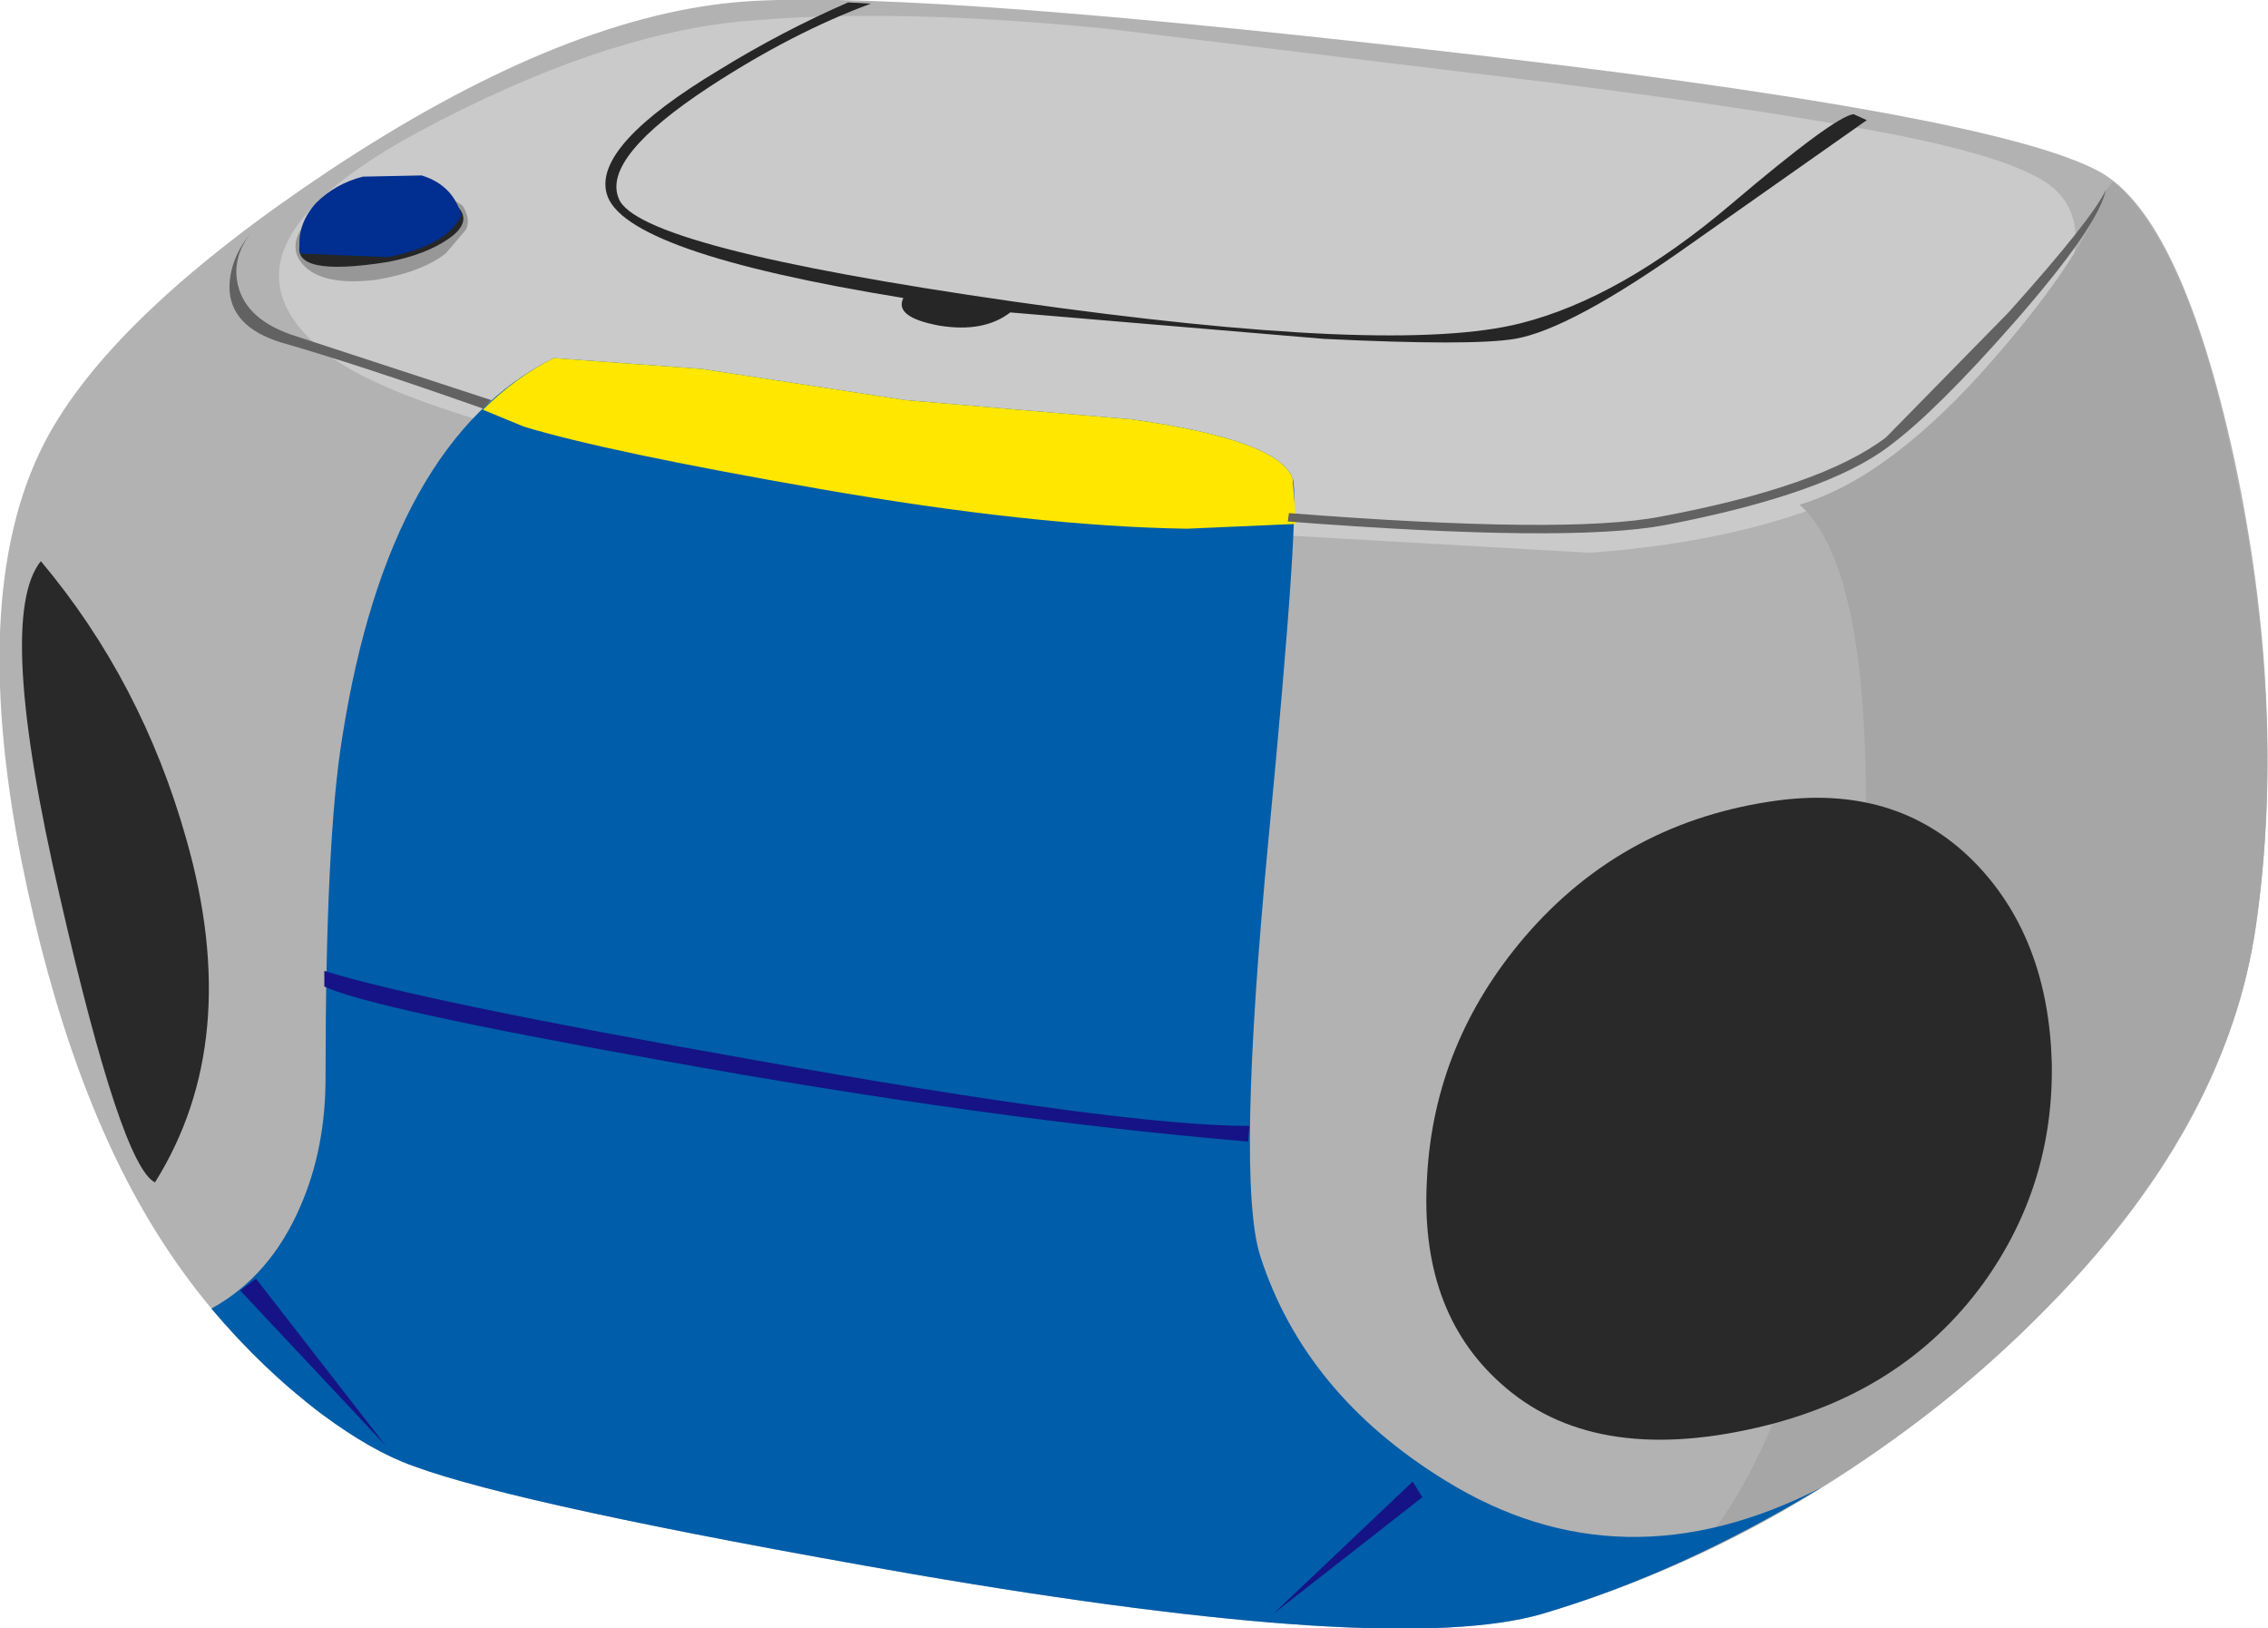 <?xml version="1.0" encoding="UTF-8" standalone="no"?>
<svg xmlns:xlink="http://www.w3.org/1999/xlink" height="67.75px" width="94.4px" xmlns="http://www.w3.org/2000/svg">
  <g transform="matrix(1.0, 0.0, 0.0, 1.0, -266.45, -202.9)">
    <path d="M267.35 238.75 Q265.05 227.15 268.5 220.95 271.35 215.85 280.15 210.0 289.65 203.7 297.0 203.0 303.35 202.4 325.8 204.95 349.4 207.6 353.85 210.05 357.25 211.95 359.45 222.0 361.65 232.3 360.35 241.4 359.0 250.9 349.45 259.4 340.95 267.0 330.65 270.05 324.5 271.85 304.45 268.4 288.1 265.55 283.65 263.9 281.5 263.15 278.75 260.85 275.45 258.1 273.1 254.4 269.3 248.45 267.35 238.75" fill="#b2b2b2" fill-rule="evenodd" stroke="none"/>
    <path d="M279.9 217.5 Q274.8 213.3 283.85 208.4 291.3 204.4 297.2 203.8 303.55 203.2 312.55 204.1 L327.8 205.95 Q338.8 207.25 345.3 208.5 350.6 209.55 351.95 210.75 354.05 212.65 351.2 217.05 346.05 224.95 332.6 225.9 L310.75 224.65 298.45 223.05 Q291.55 221.95 286.45 220.4 281.65 218.95 279.9 217.5" fill="#cacaca" fill-rule="evenodd" stroke="none"/>
    <path d="M282.05 214.55 Q279.85 214.8 279.05 213.9 278.4 213.15 279.15 212.2 279.8 211.4 280.7 211.05 L284.9 210.95 285.7 211.45 Q286.05 212.0 285.85 212.45 L285.0 213.45 Q283.95 214.25 282.05 214.55" fill="#979797" fill-rule="evenodd" stroke="none"/>
    <path d="M354.4 210.45 Q357.6 213.1 359.55 222.75 361.6 232.7 360.35 241.4 359.2 249.4 352.1 256.85 345.8 263.5 336.9 267.65 342.55 261.45 343.8 244.0 345.05 227.15 341.35 223.9 345.2 222.75 349.55 217.7 353.15 213.55 354.1 210.8 L354.4 210.45" fill="#a6a6a6" fill-rule="evenodd" stroke="none"/>
    <path d="M319.25 237.8 Q317.9 251.95 318.9 255.15 320.75 260.9 326.6 264.5 333.95 269.05 342.25 264.8 336.4 268.35 330.65 270.05 324.5 271.85 304.45 268.4 288.1 265.55 283.65 263.9 281.95 263.3 279.85 261.75 277.4 259.9 275.25 257.35 277.7 256.0 278.95 253.1 280.0 250.7 280.0 247.75 280.0 237.8 280.7 233.55 282.65 221.2 289.5 217.8 L295.65 218.25 304.15 219.55 313.55 220.35 Q319.65 221.2 320.25 222.8 320.6 223.75 319.25 237.8" fill="#005da9" fill-rule="evenodd" stroke="none"/>
    <path d="M288.25 220.65 L286.55 219.95 Q287.9 218.6 289.5 217.8 L295.65 218.25 304.15 219.55 313.55 220.35 Q319.65 221.2 320.25 222.8 L320.4 224.7 315.85 224.9 Q309.5 224.8 300.6 223.25 291.7 221.7 288.25 220.65" fill="#ffe700" fill-rule="evenodd" stroke="none"/>
    <path d="M268.95 240.25 Q266.25 228.6 268.15 226.25 272.35 231.25 274.2 237.8 276.6 246.2 272.9 252.1 271.5 251.4 268.95 240.25" fill="#292929" fill-rule="evenodd" stroke="none"/>
    <path d="M340.5 236.2 Q345.6 235.55 348.8 238.95 351.7 242.05 351.85 247.1 351.95 252.2 349.0 256.3 345.65 260.9 339.6 262.3 332.7 263.9 328.9 260.45 325.5 257.4 325.85 251.85 326.15 246.3 329.9 241.9 334.05 237.05 340.5 236.2" fill="#292929" fill-rule="evenodd" stroke="none"/>
    <path d="M293.85 247.0 Q281.85 244.85 279.95 243.95 L279.95 243.3 Q283.95 244.55 297.8 247.0 313.15 249.75 318.45 249.75 L318.4 250.4 Q307.65 249.5 293.85 247.0" fill="#151385" fill-rule="evenodd" stroke="none"/>
    <path d="M277.1 256.1 L282.5 263.05 276.45 256.6 277.1 256.1" fill="#151385" fill-rule="evenodd" stroke="none"/>
    <path d="M325.25 264.55 L325.65 265.2 319.45 270.05 325.25 264.55" fill="#151385" fill-rule="evenodd" stroke="none"/>
    <path d="M282.0 211.7 L283.8 211.15 Q284.9 210.9 285.4 211.4 286.2 212.1 285.1 212.85 284.15 213.5 282.6 213.8 278.5 214.45 278.95 213.0 279.1 212.55 280.05 212.2 L281.5 211.85 282.0 211.7" fill="#262626" fill-rule="evenodd" stroke="none"/>
    <path d="M281.55 210.25 L284.0 210.2 Q285.3 210.6 285.65 211.85 285.1 213.1 282.6 213.6 L278.95 213.45 Q278.75 212.3 279.6 211.35 280.4 210.55 281.55 210.25" fill="#002e91" fill-rule="evenodd" stroke="none"/>
    <path d="M308.5 215.9 Q307.4 216.75 305.55 216.45 303.65 216.1 304.05 215.3 292.35 213.4 291.7 210.95 291.15 208.95 296.4 205.8 299.0 204.2 301.75 203.0 L302.7 203.05 Q299.45 204.25 296.0 206.5 291.5 209.45 292.2 211.15 292.95 213.2 308.65 215.45 324.45 217.7 329.75 216.35 333.9 215.3 338.5 211.4 342.8 207.75 343.6 207.65 L344.15 207.9 336.9 213.0 Q331.85 216.6 329.5 217.0 327.7 217.3 321.55 217.0 L308.5 215.9" fill="#262626" fill-rule="evenodd" stroke="none"/>
    <path d="M276.0 214.9 Q276.0 213.7 276.85 212.65 276.1 213.65 276.35 214.75 276.7 216.25 278.8 216.9 L286.9 219.55 286.55 219.9 Q281.3 218.05 278.15 217.15 276.05 216.5 276.0 214.9" fill="#626262" fill-rule="evenodd" stroke="none"/>
    <path d="M320.1 224.25 Q331.65 225.15 335.55 224.4 342.25 223.15 344.95 221.1 L350.05 215.9 Q353.55 212.0 354.1 210.8 353.8 212.3 350.3 216.3 347.05 220.0 345.1 221.45 342.5 223.45 335.75 224.75 331.75 225.5 320.05 224.6 L320.1 224.25" fill="#626262" fill-rule="evenodd" stroke="none"/>
  </g>
</svg>

